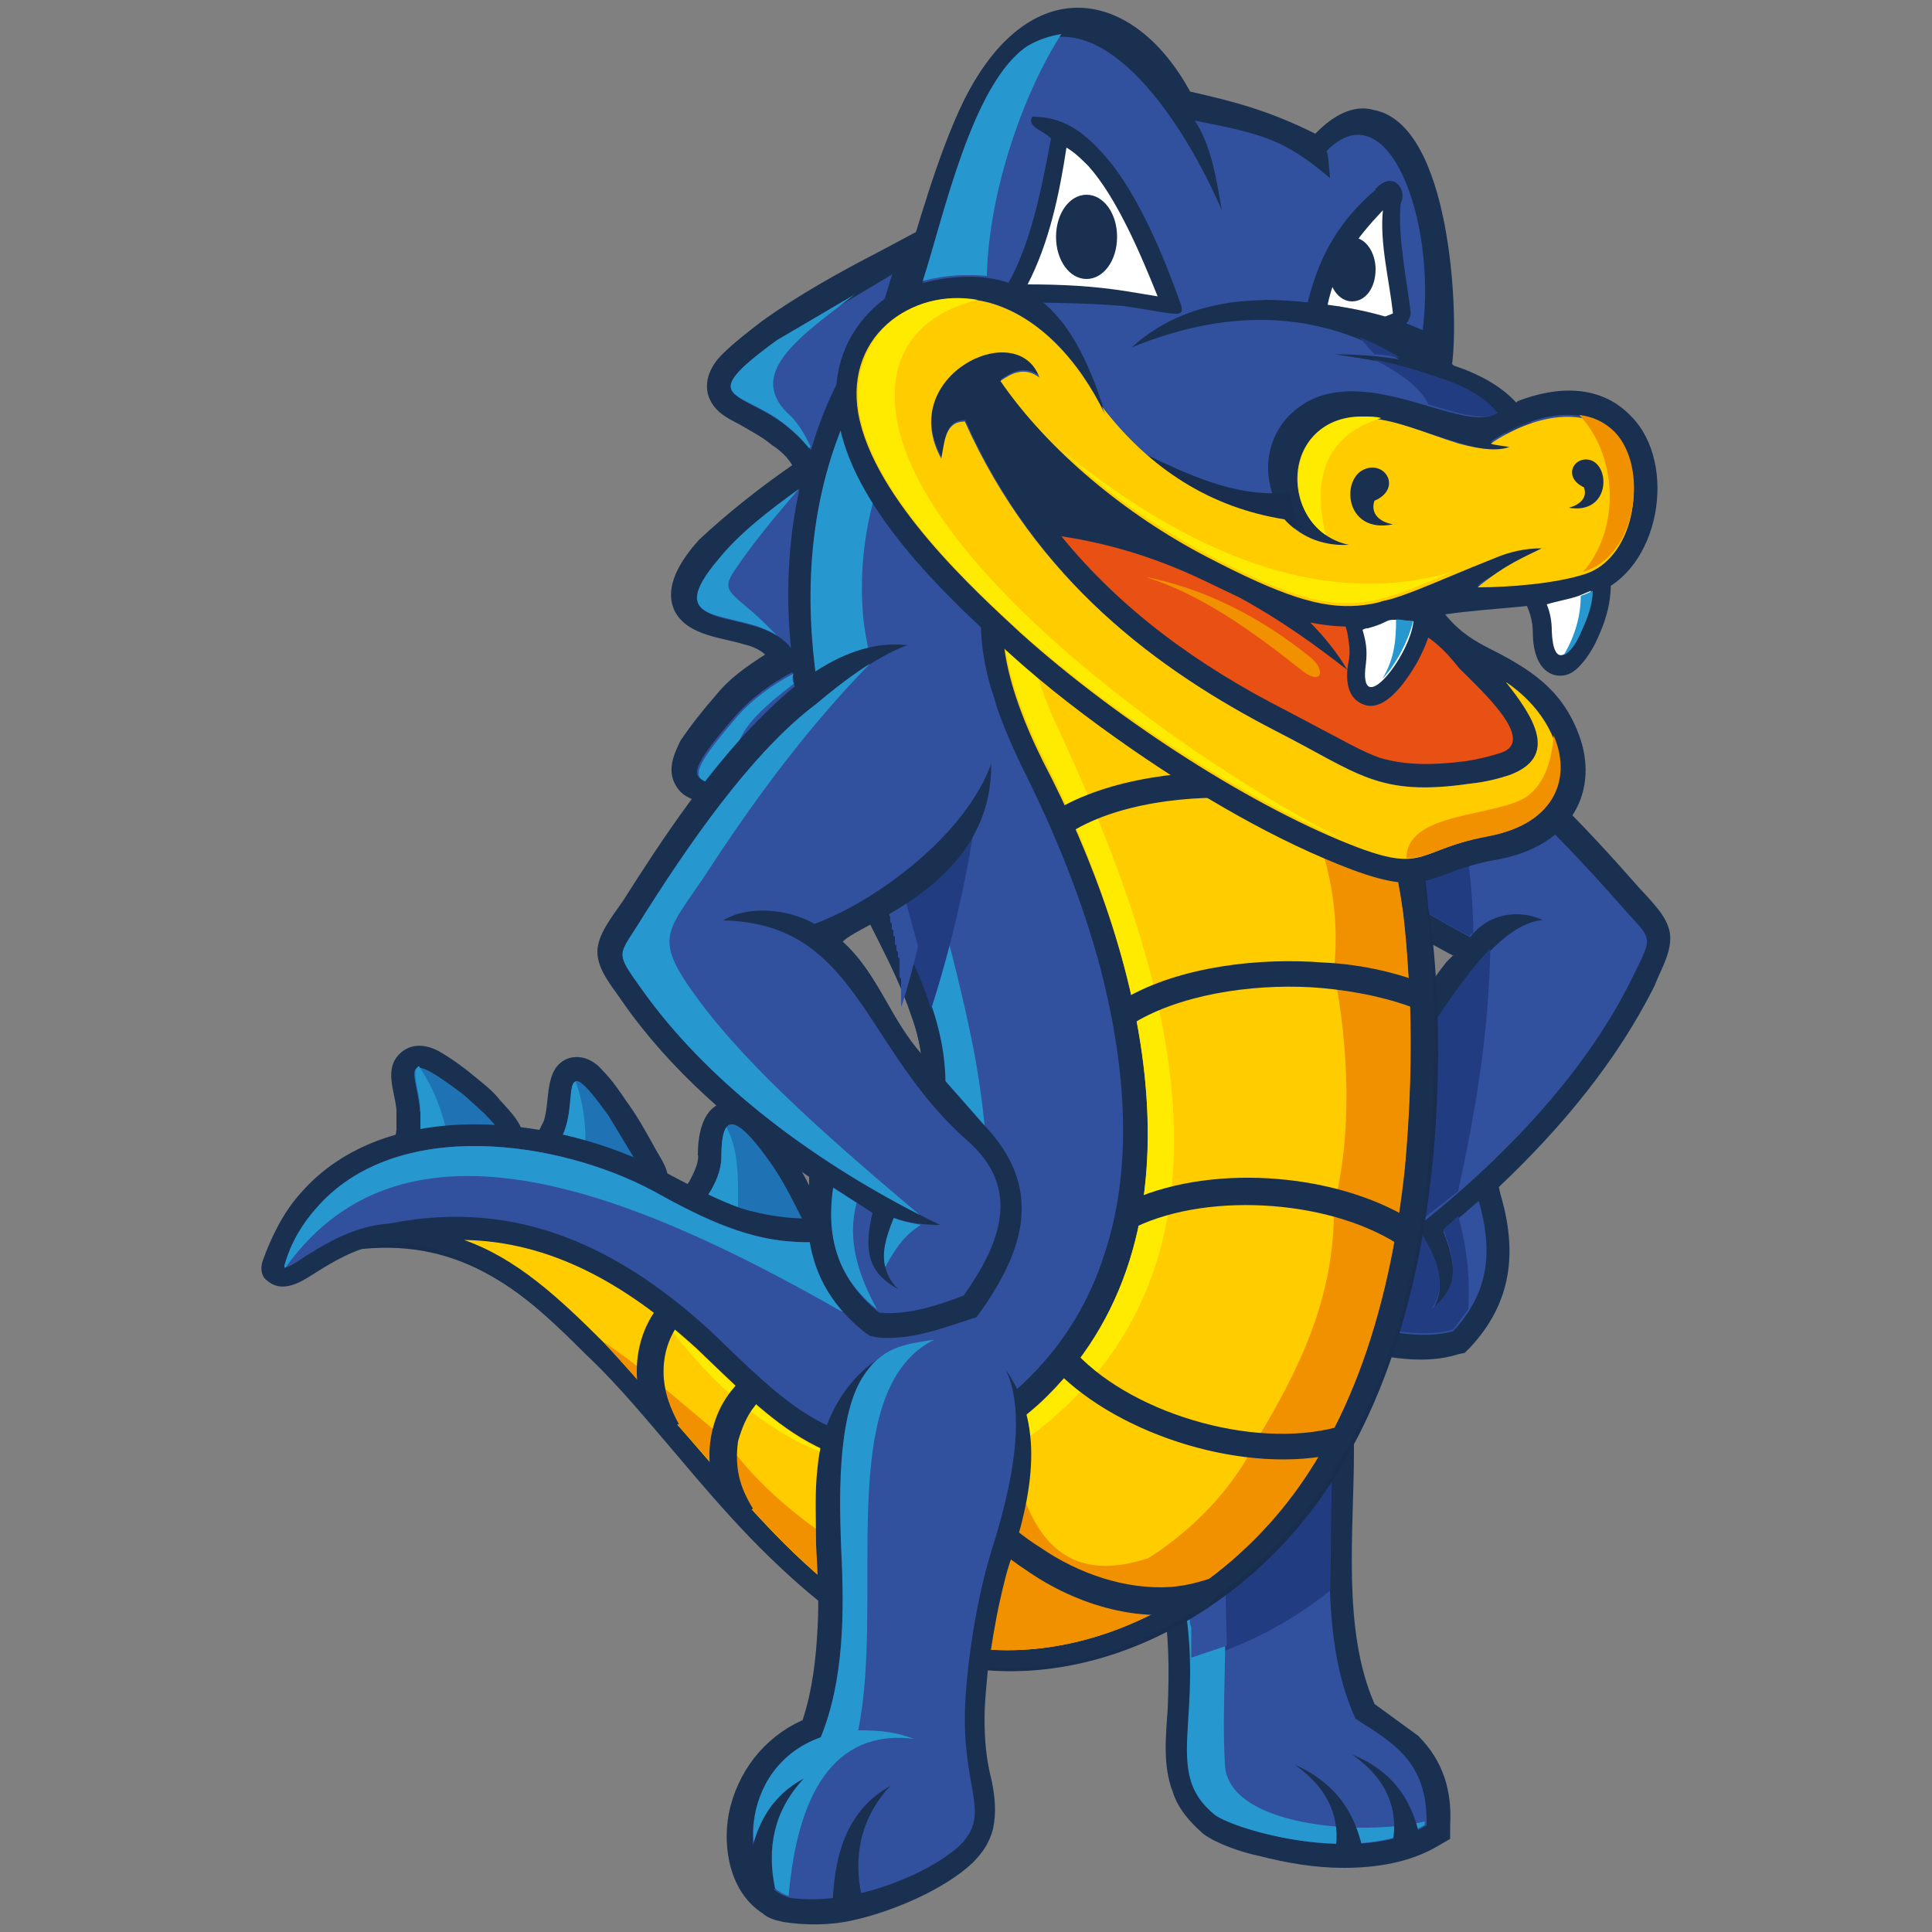 <?xml version="1.0" encoding="UTF-8"?>
<svg id="hostgator" xmlns="http://www.w3.org/2000/svg" viewBox="0 0 50 50">
  <rect x="0" y="0" width="50" height="50" fill="#808080" stroke="none"/>
  <path d="m37.62,24.74c-1.79-.96-5.21-2.89-5.17-5.21,0-.44.13-.83.35-1.23l.04-.09.09-.09c.31-.26.66-.44,1.01-.53,1.4-.39,2.85.31,3.98,1.09,1.62,1.14,3.15,2.76,4.46,4.25.31.35.74.74.83,1.18.09.48-.22.96-.39,1.4-.96,1.93-2.41,3.68-4.03,5.21l.04.18c.44,1.49.31,2.8-.79,3.98l-.13.13-.18.04c-.83.26-1.66.09-2.49-.04l-.18-.04-.13-.18c-1.36-1.4-2.06-2.89-.83-4.68.44-.66.88-1.36,1.27-2.06.66-1.05,1.31-2.19,2.06-3.15l.18-.18" fill="#193051" fill-rule="evenodd"/>
  <path d="m38.06,24.26c-3.59-1.93-5.78-3.81-4.73-5.6,1.93-1.58,4.95.61,8.58,4.73.83.96.92.74.35,1.88-1.27,2.63-3.72,5.17-6.57,7.22.35-.18.74-.35,1.09-.53.48.74.66,1.44.26,1.97.61-.48.74-1.01.31-2.06l.92-.79c.35,1.23.31,2.32-.66,3.37-.74.22-1.71,0-2.19-.09-1.18-1.18-1.79-2.36-.79-3.9,1.79-2.67,3.63-6.52,5.3-6.65-.7-.31-1.44-.13-1.88.44" fill="#31509e" fill-rule="evenodd"/>
  <path d="m37.75,30.82l-2.06,1.62,1.09-.53c.48.74.66,1.44.26,1.97.61-.48.74-1.01.31-2.06l.39-.35c.22.79.31,1.58.26,2.41l-.39.53c-.74.22-1.71,0-2.19-.09-1.18-1.18-1.79-2.36-.79-3.9,1.31-1.97,2.67-4.55,3.94-5.87-.04,2.19-.39,4.25-.83,6.26m.31-6.57c-2.23-1.18-3.9-2.36-4.6-3.5v-2.19c1.05-.79,2.41-.48,3.98.57.35,1.4.7,3.59.7,5.03-.04,0-.09.04-.09.09Z" fill="#223c82" fill-rule="evenodd"/>
  <path d="m35.56,44.09l1.14.83c.66.66.88,1.44.83,2.32v.35l-.31.18c-.74.44-1.62.57-2.45.57-.74,0-1.49-.13-2.19-.31-.44-.09-1.09-.31-1.44-.57-.35-.31-.66-.66-.79-1.09-.26-.66-.18-1.44-.13-2.14.04-1.01.04-1.88-.13-2.85l-.04-.31.22-.22,3.81-3.68.96-.96v1.36c0,2.06-.31,4.6.53,6.52" fill="#193051" fill-rule="evenodd"/>
  <path d="m34.47,37.57l-3.81,3.68c.61,3.2-.57,4.6.83,5.73.53.39,3.68,1.31,5.43.26.04-1.66-.88-2.14-1.84-2.76-.96-2.1-.61-4.81-.61-6.92" fill="#31509e" fill-rule="evenodd"/>
  <path d="m34.47,37.57l-3.81,3.68c.13.66.18,1.23.18,1.75,1.27-.35,2.49-.96,3.59-1.84l.04-3.59" fill="#223c82" fill-rule="evenodd"/>
  <path d="m30.92,40.98l-.31.26c.61,3.2-.57,4.6.83,5.73.53.39,3.68,1.31,5.43.26v-.09c-1.62.39-5.12.13-5.17-1.49-.09-1.58.09-3.11-.04-4.68h-.74Z" fill="#2797cf" fill-rule="evenodd"/>
  <path d="m35.3,48.03l-.74-.13c.13-.79-.13-1.58-1.05-2.23,1.18.53,1.62,1.4,1.79,2.36m1.49-.26l-.74-.13c.13-.79-.13-1.58-1.05-2.23,1.18.48,1.62,1.36,1.79,2.36" fill="#193051" fill-rule="evenodd"/>
  <path d="m30.84,42.86v.13m.09-2.01l-.22.22s0,.09.04.13c0,.04,0,.09.04.13v.39c0,.09,0,.18.04.26v.79l.92-.31-.04-1.71-.79.09Z" fill="#31509e" fill-rule="evenodd"/>
  <path d="m18.06,29.91c0-.48.09-1.18.61-1.36.7-.26,1.36.66,1.71,1.18.26.39.53.83.7,1.27.22.44.61.96.31,1.44-.26.44-.83.31-1.27.26-.61-.09-1.27-.26-1.79-.57-.35-.18-.74-.39-.79-.83-.04-.35.18-.53.31-.74.13-.26.22-.44.22-.66" fill="#193051" fill-rule="evenodd"/>
  <path d="m18.67,29.91c0,.31-.09.57-.26.88-.26.44-.44.39.26.74.44.22.96.39,1.62.53.96.18.74.04.31-.83-.22-.44-.44-.83-.66-1.14-.96-1.36-1.27-1.23-1.27-.18" fill="#1f72b3" fill-rule="evenodd"/>
  <path d="m18.67,29.91c0,.31-.09.57-.26.88-.26.44-.44.39.26.74.13.09.31.13.44.22-.04-.92.09-1.84-.31-2.58-.09.13-.13.39-.13.74" fill="#2797cf" fill-rule="evenodd"/>
  <path d="m13.98,29.2s.04-.09.09-.18c.18-.53,0-1.36.61-1.62.35-.13.7.04.92.31.22.22.44.53.61.79.26.35.48.74.7,1.14.18.35.53.74.31,1.18s-.7.39-1.09.35c-.31-.04-.61-.09-.92-.22-.48-.18-1.05-.31-1.27-.79-.18-.31-.13-.66.04-.96" fill="#193051" fill-rule="evenodd"/>
  <path d="m14.51,29.47c-.35.66.18.74.88.96.26.09.53.13.79.18.74.09.57-.04.22-.66l-.66-1.09c-1.36-1.88-.7-.31-1.23.61" fill="#1f72b3" fill-rule="evenodd"/>
  <path d="m14.51,29.47c-.31.53.04.7.57.88.13-.79.09-1.58-.18-2.36-.22.04-.04.88-.39,1.49" fill="#2797cf" fill-rule="evenodd"/>
  <path d="m10.26,28.81v-.09c-.04-.48-.35-1.09.13-1.49.31-.26.7-.18,1.01,0s.66.44.92.66c.22.18.44.35.61.57.31.35.74.74.61,1.27-.13.48-.61.66-1.05.7-.35.04-.74.04-1.09,0s-.74,0-1.01-.31c-.22-.26-.18-.57-.13-.88v-.44" fill="#193051" fill-rule="evenodd"/>
  <path d="m10.88,28.77v.48c-.04.57-.13.48.61.53.35.04.66.04.96,0,.92-.13.57-.44.09-.96l-.53-.48c-1.84-1.4-1.18-.44-1.14.44" fill="#1f72b3" fill-rule="evenodd"/>
  <path d="m10.88,28.77v.48c-.04.57-.13.48.61.53h.18c-.18-.92-.39-1.53-.83-2.19-.22.13.04.66.04,1.18" fill="#2797cf" fill-rule="evenodd"/>
  <path d="m20.51,12.05c-.13-.22-.31-.39-.53-.53-.26-.22-.53-.35-.83-.53-.35-.18-.7-.35-.83-.79-.09-.39.09-.74.35-1.01.31-.31.7-.61,1.05-.88.92-.66,2.01-1.27,3.02-1.79l1.31-.7-.44,1.4-1.71,5.25-.35,1.05-.26,3.24.04.26.96,4.38.48,2.28-1.53-1.75c-.48-.57-1.14-.88-1.88-1.01l-.96-.13c-.35-.04-.74-.13-.92-.48-.22-.39-.04-.79.13-1.14.26-.39.61-.83.92-1.18.35-.44.79-.74,1.27-1.05-.13-.13-.35-.22-.53-.26-.57-.18-1.44-.22-1.79-.83-.35-.66.18-1.4.61-1.88.75-.7,1.56-1.34,2.41-1.93" fill="#193051" fill-rule="evenodd"/>
  <path d="m11.84,29.34c1.53-.31,3.24-.04,5.21,1.09,3.85,1.93,6.26,1.23,6.74-1.31.53-2.67-1.01-4.29-1.93-6.7-1.58-4.03-2.63-9.67.92-14.27,4.73,5.03,13.44,5.08,14.18,15.32.26,1.31,1.27,11.16-3.76,16.5-3.06,3.24-7.84,4.55-11.64,1.75-2.32-1.71-4.16-4.46-6.26-6.57-1.88-1.88-3.5-3.15-6.17-2.8-.44.04-.83,0-.83-.39-.09-1.49,2.32-2.41,3.55-2.63" fill="#192e4e" fill-rule="evenodd"/>
  <path d="m23.22,8.68c2.06,1.97,4.64,3.2,7,4.68,1.62,1.01,3.06,2.19,4.25,3.72,1.4,1.88,2.14,4.07,2.45,6.39.13.79.18,1.58.18,2.36.04,1.44,0,2.89-.13,4.33-.35,3.46-1.4,7.13-3.85,9.72-3.06,3.24-7.84,4.55-11.64,1.75-1.49-1.09-2.71-2.49-3.9-3.9-.79-.92-1.53-1.84-2.41-2.67-.96-.96-2.06-2.01-3.37-2.54-1.49-.57-2.28-.44-3.59.39-.35.22-.88.61-1.31.22-.13-.09-.18-.31-.09-.53.22-.61.53-1.23.96-1.71,2.23-2.58,6.7-2.01,9.41-.57,1.01.53,2.14,1.18,3.33,1.23.83.04,1.66-.09,2.32-.66.53-.44.83-1.09.96-1.79.18-1.01.13-1.93-.22-2.85-.44-1.31-1.23-2.54-1.75-3.81-1.75-4.46-2.32-9.5.48-13.66l.39-.57.53.44Z" fill="#193051" fill-rule="evenodd"/>
  <path d="m22.83,9.11c-2.67,3.98-2.1,8.84-.44,13.13.53,1.31,1.31,2.54,1.75,3.85.35,1.05.44,2.06.22,3.15-.18.83-.53,1.58-1.14,2.1-.79.66-1.75.88-2.76.79-1.27-.09-2.45-.7-3.55-1.31-2.45-1.31-6.65-1.93-8.71.44-.35.39-.66.88-.83,1.49-.04.13.18,0,.57-.26,1.44-.92,2.45-1.09,4.11-.44,1.31.53,2.41,1.49,3.59,2.67.83.88,1.62,1.79,2.41,2.71,1.14,1.31,2.36,2.76,3.76,3.81,3.55,2.63,8.01,1.36,10.86-1.66,2.36-2.49,3.33-6.08,3.68-9.41.13-1.43.18-2.86.13-4.29-.04-.79-.09-1.58-.18-2.32-.31-2.23-1.01-4.33-2.36-6.13-1.09-1.49-2.54-2.58-4.07-3.59-2.41-1.53-4.95-2.71-7.05-4.73" fill="#31509e" fill-rule="evenodd"/>
  <path d="m22.91,9.2s-.09-.04-.09-.09m0,0c-2.67,3.98-2.1,8.84-.44,13.13.53,1.31,1.31,2.54,1.75,3.85.35,1.05.44,2.06.22,3.15-.18.83-.53,1.58-1.14,2.1-.79.66-1.75.88-2.76.79-1.27-.09-2.45-.7-3.55-1.31-2.45-1.31-6.65-1.93-8.71.44-.35.39-.66.88-.83,1.49,0,.04,0,.09.04.04,3.11-4.33,8.97-1.93,14.36,1.14,4.46,1.31,3.98-3.76,3.46-6.65-.83-4.33-2.76-9.5-2.89-11.42-.13-1.79.26-3.72,1.58-5.82h-.09l-.09-.04-.09-.13-.13-.13-.13-.09-.18-.18-.09-.04-.18-.18c-.09-.04-.09-.09-.13-.13Z" fill="#2797cf" fill-rule="evenodd"/>
  <path d="m22.78,23.21c.48.96,1.01,1.88,1.31,2.89v.04c.66-2.06,1.09-4.11,1.31-6.17l-2.63,3.24Z" fill="#223c82" fill-rule="evenodd"/>
  <path d="m22.78,23.21l.04.04.09.13v.09l.09.09v.09l.04.09v.13l.04.04v.13l.04.04v.13l.04.04v.18l.04.04v.13l.04.04v.13l.04.04v.48l.04.04v.74c.18-.53.31-1.05.44-1.58l-.74-2.67-.26,1.36Z" fill="#31509e" fill-rule="evenodd"/>
  <path d="m9.83,31.7c2.45-.04,4.07,1.27,5.82,3.02.83.88,1.62,1.79,2.41,2.71,1.14,1.31,2.36,2.76,3.76,3.81,3.55,2.63,8.01,1.36,10.86-1.66,2.36-2.49,3.33-6.08,3.68-9.41.13-1.43.18-2.86.13-4.29-.04-.79-.09-1.58-.18-2.32-.31-2.23-1.01-4.33-2.36-6.13-1.09-1.49-2.54-2.58-4.07-3.59-.59-.38-1.19-.75-1.79-1.09-.83.26-1.53.66-2.01,1.27-1.36,1.71-.44,4.16.39,5.87.83,1.66,1.53,3.37,2.01,5.17.61,2.36.88,4.99.13,7.31-.39,1.27-1.05,2.36-1.97,3.28-.61.61-1.31,1.05-2.1,1.36-2.8.92-4.29-.79-6.17-2.58-2.54-2.32-5.25-3.46-8.54-2.71" fill="#193051" fill-rule="evenodd"/>
  <path d="m12.01,32.09c1.36.48,2.45,1.49,3.63,2.67.83.88,1.62,1.79,2.41,2.71,1.14,1.31,2.36,2.76,3.76,3.81,3.55,2.63,8.01,1.36,10.86-1.66,2.36-2.49,3.33-6.08,3.68-9.41.13-1.43.18-2.86.13-4.29-.04-.79-.09-1.58-.18-2.32-.31-2.23-1.01-4.33-2.36-6.13-1.09-1.49-2.54-2.58-4.07-3.59-.35-.22-.74-.44-1.09-.66-2.54.57-3.9,2.23-1.79,6.48,2.54,4.86,4.51,12.04.13,16.41-.66.66-1.44,1.18-2.36,1.49-3.15,1.05-4.81-.88-6.74-2.71-1.88-1.71-3.81-2.76-6-2.8" fill="#fc0" fill-rule="evenodd"/>
  <path d="m27.99,13.45c-1.97.74-2.85,2.49-.96,6.22,2.49,4.9,4.46,12.08.09,16.46-.66.66-1.44,1.18-2.36,1.49-3.15,1.05-4.81-.88-6.74-2.71-.31-.26-.61-.53-.88-.79,1.4,1.88,3.63,4.11,6.87,3.9,1.09-.09,2.14-.39,3.02-1.14,5.91-4.81,2.67-13,.39-17.95-.96-2.01-1.4-4.16.57-5.47" fill="#ffeb00" fill-rule="evenodd"/>
  <g>
    <path d="m21.91,41.29c1.49,1.09,3.15,1.49,4.77,1.36.04-.48,2.98-1.84,3.02-2.32-2.54.83-3.28-1.14-3.63-3.33-.39.26-.83.48-1.31.61-1.09.35-2.01.35-2.8.13-.04.31-.09.61-.09.88-.04.88-.04,1.75.04,2.67" fill="#f29100" fill-rule="evenodd"/>
    <path d="m15.65,34.76l2.41,2.71c1.14,1.31,2.36,2.76,3.76,3.81,3.55,2.63,8.01,1.36,10.86-1.66,2.36-2.49,3.33-6.08,3.68-9.41.13-1.43.18-2.86.13-4.29-.04-.79-.09-1.58-.18-2.32-.31-2.23-1.01-4.33-2.36-6.13-.66-.92-1.44-1.66-2.32-2.32.92,1.75,1.49,3.59,1.93,5.3.79,1.49,1.14,3.02.96,4.68.39,2.01.48,4.2,0,6.08.04,2.41-.96,4.33-2.01,6.08-.83,1.75-2.71,3.28-4.29,3.72-3.81,1.49-8.14-1.75-9.45-3.76l-1.93-1.62c-.39-.31-.79-.61-1.18-.88" fill="#f29100" fill-rule="evenodd"/>
  </g>
  <path d="m22.74,8.24l.35-1.14-2.93,1.75c-2.23,1.58-.88,1.27.26,2.23.22.18.39.35.57.57.35-1.24.95-2.4,1.75-3.41m-2.23,9.15c-.57.31-1.05.66-1.44,1.09-1.79,2.06-1.01,1.66.48,1.93.79.13,1.36.44,1.84.83-.39-1.18-.7-2.49-.88-3.85Zm.18-4.73c-.79.57-1.53,1.14-2.06,1.79-1.75,2.06.96,1.18,1.84,2.32-.13-1.31-.09-2.71.22-4.11Z" fill="#31509e" fill-rule="evenodd"/>
  <path d="m20.55,17.69c-.96.74-2.1,1.66-1.14,2.71-1.36-.22-2.01.09-.31-1.88.39-.44.88-.79,1.44-1.09-.04.09-.04.18,0,.26m1.58-10.07c-1.36,1.05-2.8,2.01-1.75,3.06.26.22.44.53.61.88l-.04.04c-.18-.22-.35-.39-.57-.57-1.14-.96-2.49-.61-.26-2.23,0,0,2.01-1.18,2.01-1.18Zm-1.44,5.03c-.79.57-1.53,1.14-2.06,1.79-1.58,1.84.44,1.31,1.49,2.01l-.39-.39c-.79-.74-1.09-.74-.7-1.31.44-.66,1.05-1.4,1.66-2.1Z" fill="#2797cf" fill-rule="evenodd"/>
  <g>
    <path d="m27.55,20.84c1.49-.79,3.59-.96,5.21-.83,1.18.13,2.36.44,3.37,1.01l.31.18-.35.61-.31-.18c-.92-.53-2.06-.83-3.11-.92-1.49-.18-3.5,0-4.81.74l-.31.18-.31-.61.31-.18Zm1.58,4.99c1.44-.83,3.5-1.05,5.12-.92.88.04,1.75.22,2.58.53v.74c-.83-.35-1.75-.53-2.63-.61-1.49-.13-3.41.09-4.73.83l-.31.18-.35-.61.31-.13Zm0,5.3c2.06-1.01,5.34-.83,7.4.44.18.09.04.18.22.26l-.04.22-.22.18s-.04.13-.13.09c-1.79-1.27-5.03-1.49-6.96-.57l-.31.13-.09-.53.13-.22Zm-1.27,3.9c1.53,1.62,4.81,2.54,6.96,1.84l.26-.22v.44l-.26.26c-.13.04-.04.22-.18.26-2.36.57-5.65-.44-7.31-2.14l-.18-.22.48-.48.22.26Zm-3.11,2.58c.44,1.01,1.27,1.88,2.19,2.45.96.66,2.19,1.09,3.37,1.01.44-.04.74-.13,1.14-.26l-.04.57-.22.26c-1.58.44-3.33-.09-4.64-1.01-1.01-.66-1.93-1.62-2.41-2.76l-.13-.31.61-.26.13.31Zm-5.21-1.23c-.22.26-.35.61-.44.92-.09.7.04,1.18.39,1.75l-.61.13-.22-.22c-.48-.96-.39-2.19.31-3.02l.22-.26.53.44-.18.26Z" fill="#193051" fill-rule="evenodd"/>
    <path d="m17.62,34.19c-.35.44-.48.96-.44,1.49.04.44.18.79.39,1.18l-.57.09-.22-.18c-.48-.96-.39-2.19.31-3.02l.22-.13.44.35-.13.22Zm3.15,10.33c.26-.79.35-1.62.39-2.41.04-.7,0-1.4-.04-2.14,0-.66-.04-1.36.04-2.01.31-3.24,3.72-4.07,4.64-2.8,1.18,1.36,1.05,3.06.39,5.12-.13.35-.22.74-.31,1.14-.13.57-.22,1.18-.31,1.75-.04.44-.09.88-.09,1.31,0,.53.04,1.05.18,1.58.09.44.13.83.04,1.27-.09.35-.26.61-.53.88-.74.7-2.1,1.27-3.11,1.49-.57.13-1.23.13-1.79.04-.18-.04-.39-.09-.53-.22-.83-.53-1.05-1.66-.88-2.58.22-1.09.92-1.97,1.88-2.41" fill="#193051" fill-rule="evenodd"/>
  </g>
  <path d="m22.3,35.68c.57-.96,1.58-1.31,2.28-1.23,2.49.35,1.71,3.68,1.09,5.65-.48,1.53-.7,3.46-.7,4.38,0,1.93.66,2.49-.13,3.28-.7.66-2.67,1.58-4.38,1.36-1.4-.35-1.44-3.33.79-4.11.61-1.49.61-3.28.53-4.86-.04-1.14-.13-3.37.53-4.46" fill="#31509e" fill-rule="evenodd"/>
  <path d="m22.3,35.68c.53-.83,1.05-.88,1.88-1.01-2.63,1.31-1.27,6.7-1.97,10.11.57,0,.96.04,1.44.22-2.1-.26-3.02,1.49-3.24,4.07-1.31-.44-1.36-3.33.83-4.11.61-1.49.61-3.28.53-4.86-.04-1.09-.13-3.33.53-4.42" fill="#2797cf" fill-rule="evenodd"/>
  <path d="m21.56,49.25c.26-.04.48-.09.74-.18-.22-1.01-.04-2.01.74-2.85-1.09.61-1.44,1.71-1.49,3.02m-2.23-.18c.26-.04.48-.09.74-.18-.22-1.05-.04-2.01.74-2.85-1.14.61-1.44,1.75-1.49,3.02m1.62-18.6c-1.88-1.27-3.59-2.76-4.81-4.51-.26-.39-.66-.83-.66-1.31,0-.44.39-.92.66-1.31,1.05-1.66,2.28-3.5,3.72-4.9.96-.96,2.32-1.93,3.72-1.71.39.04.74.18,1.09.39l.09.04.09.09c.26.35.7,1.27.74,1.71.7,3.81-3.28,4.9-3.76,5.43.92.83,1.23,2.01,2.06,2.93l1.62,1.84c1.49,1.58,1.05,3.15-.09,4.77l-.13.18-.13.04c-.79.26-1.62.57-2.45.48l-.18-.04-.13-.09c-1.27-1.01-1.62-2.28-1.44-3.81v-.22Z" fill="#193051" fill-rule="evenodd"/>
  <path d="m21.08,23.91c2.41-.88,6.65-4.46,3.81-7.13-1.14-.83-3.06.92-3.76,1.44-1.4,1.05-2.89,2.98-4.46,5.47-.66,1.09-.79.88-.04,1.93,1.71,2.41,4.51,4.55,7.7,6.08-.39,0-.83-.04-1.18-.18-.35.79-.39,1.36.09,1.84-.7-.39-.92-.88-.66-1.97l-1.01-.66c-.18,1.27.09,2.36,1.18,3.24.79.09,1.71-.26,2.19-.44.96-1.36,1.49-2.76.13-3.98-2.76-2.41-2.85-5.65-6.35-5.73.61-.39,1.66-.31,2.36.09" fill="#31509e" fill-rule="evenodd"/>
  <path d="m22.17,31.13l-.61-.39c-.18,1.23.09,2.32,1.14,3.15-.48-.88-.79-1.79-.53-2.76m1.66.57c-.22-.04-.48-.09-.7-.18-.22.53-.31.92-.22,1.27.22-.39.44-.79.92-1.09Zm-1.31-14.53c-.61.39-1.14.83-1.4,1.05-1.4,1.05-2.89,2.98-4.46,5.47-.66,1.09-.79.88-.04,1.93,1.62,2.28,4.2,4.29,7.18,5.82-2.23-1.88-4.38-3.76-5.69-5.52s-.83-1.75.35-3.59c1.18-1.79,2.49-3.55,4.07-5.17Z" fill="#2797cf" fill-rule="evenodd"/>
  <g>
    <path d="m36,15.29l1.23,2.41-3.63.66-4.25-1.53-.09-.09c-1.66-1.31-2.98-2.89-3.98-4.73-.26-.48-.61-1.27-.7-1.79l-.35-3.06,1.71,2.54c1.27,1.84,3.28,3.46,5.25,4.51,1.14.57,2.63,1.4,3.94,1.23.09,0,.18,0,.26-.04l.61-.09Zm5.6-1.01c.18.92.09,1.53-.31,2.36-.09.18-.22.39-.35.53-.18.22-.39.35-.66.31-.48-.09-.61-.66-.61-1.09,0-.31-.09-.66-.26-.88l-.35-.48.48-.31,1.93-1.18.13.74Z" fill="#193051" fill-rule="evenodd"/>
    <path d="m39.28,10.38c1.01-.39,2.14-.44,2.93.39,1.23,1.23.74,4.03-.96,4.6-1.09.35-2.67.35-3.85.53.39.48.79.7,1.14.88,1.05.53,1.88,1.05,2.32,2.23.53,1.4-.13,2.89-2.14,3.24-1.75.31-1.71,1.01-3.72.26-1.97-.74-3.98-1.93-5.69-3.11-1.14-.79-2.23-1.62-3.24-2.54-1.66-1.49-4.03-3.76-4.38-6.04-.18-1.01.09-2.01.83-2.76.22-.22.44-.39.7-.53l.13-.39c.39-1.18.88-3.06,1.58-4.51,1.71-3.46,4.42-2.93,5.87-.26,1.14.26,2.01.48,3.24,1.09l.04-.04c.39-.39.92-.74,1.49-.57,1.97.39,2.19,5.25,2.01,6.57l.04.04c.66.22,1.23.53,1.62.96l.04-.04Z" fill="#193051" fill-rule="evenodd"/>
  </g>
  <path d="m34.91,14.1c-1.84-.39-1.84-3.37.39-3.28,1.36.04,3.06,1.23,4.64.79-.44-.04-.92-.13-1.36-.18,1.18-.79,2.49-.96,3.2-.22.88.92.57,3.15-.74,3.59-.79.26-2.01.35-2.8.35.44-.35,1.66-.88,2.54-.83-.74-.31-1.44-.18-2.1.09-3.33,1.31-3.59,1.97-7.44-.04-2.1-1.09-4.11-2.76-5.34-4.55.26-.18.61-.39,1.01-.09-.57-1.58-3.72-.04-2.54,2.1.09-.44.09-.96.61-.96,1.84,4.16,4.99,6.48,8.05,8.05,2.14,1.09,2.63,1.71,5.03,1.36.39-.04.74-.13,1.01-.22,1.31-.48.61-1.53-.09-2.41,1.71,1.14,2.14,3.5-.44,3.98-1.84.35-1.62.96-3.37.31-2.67-1.01-6.22-3.28-8.75-5.56-1.09-1.01-3.81-3.46-4.2-5.69-.35-2.06,1.49-3.37,3.41-2.85,1.23.35,2.28,1.44,2.98,2.89-.74-2.41-1.88-4.11-4.73-3.41.53-1.62,1.27-5.12,2.71-6.08,1.79-1.18,3.85,1.49,5.03,4.2-.13-.74-.26-1.66-.7-2.32,1.75.35,2.32.48,3.5,1.49-.04-.44-.04-.57-.09-.7,1.58-1.62,2.85,1.75,2.49,4.64-3.55-1.23-6-.96-7.53.44,2.67-1.09,4.95-.88,6.92.31-.55-.09-1.11-.13-1.66-.13,1.23.18,1.58.26,2.63.61.7.22,1.23.53,1.53.92-.83.53-3.28-1.27-4.95-.26-1.75,1.09-.88,3.81,1.14,3.68" fill="#31509e" fill-rule="evenodd"/>
  <path d="m25.54,7.14c-.48-.04-1.01-.04-1.66.13.53-1.62,1.27-5.12,2.71-6.08.27-.16.57-.26.88-.31-.96,1.49-1.88,4.03-1.93,6.26Z" fill="#2797cf" fill-rule="evenodd"/>
  <path d="m35.52,9.29c.57.13.96.22,1.71.48.7.22,1.23.53,1.53.92-.35.22-1.05,0-1.79-.22-.18-.39-.66-.79-1.44-1.18m3.41,1.93c.22-.13.44-.22.66-.31.04.04.09.13.13.18-.18.13-.48.18-.79.13Zm-3.76-2.49c.35.13.7.31,1.05.53-.22-.04-.44-.09-.66-.09-.13-.13-.26-.31-.39-.44" fill="#223c82" fill-rule="evenodd"/>
  <path d="m33.55,13.49c-.04-.26-.13-.53-.18-.74-1.44.13-2.63-.48-3.85-1.05l1.79,1.4,2.06,1.01c.09-.22.13-.39.18-.61" fill="#192e4e" fill-rule="evenodd"/>
  <path d="m34.91,14.1c-1.84-.39-1.84-3.37.39-3.28.74,0,1.58.39,2.45.66.66.18,1.05.18,1.31.09-.18-.04-.35-.04-.48-.09,1.18-.79,2.49-.96,3.2-.22.88.92.57,3.15-.74,3.59-.79.26-2.01.35-2.8.35.74-.61,1.23-.79,1.66-1.01-.42,0-.84.09-1.23.26-3.33,1.31-3.59,1.97-7.44-.04-2.1-1.09-4.11-2.76-5.34-4.55.26-.18.61-.39,1.01-.09-.57-1.58-3.72-.04-2.54,2.1.09-.44.09-.96.61-.96,1.84,4.11,4.99,6.43,8.05,8.01,2.14,1.09,2.63,1.71,5.03,1.36.39-.04.74-.13,1.01-.22,1.31-.48.61-1.53-.09-2.41,1.71,1.14,2.14,3.5-.44,3.98-1.84.35-1.62.96-3.37.31-2.67-1.01-6.22-3.28-8.75-5.56-1.09-1.01-3.81-3.46-4.2-5.69-.35-2.06,1.49-3.37,3.41-2.85,1.23.35,2.28,1.44,2.98,2.89-.04-.09-.04-.13-.09-.22,1.27,1.66,2.85,2.63,4.73,2.93.35.39.92.7,1.66.66" fill="#fc0" fill-rule="evenodd"/>
  <path d="m40.2,19.01c.48,1.09.09,2.28-1.66,2.63-1.23.22-1.53.57-2.14.57,0-1.23,2.36-1.05,3.15-1.62.44-.35.61-.92.66-1.58m.66-8.27c.35.04.66.18.92.44.88.92.57,3.15-.74,3.59t-.09.04c1.01-1.14.88-3.06-.09-4.07" fill="#f29100" fill-rule="evenodd"/>
  <path d="m37.58,14.8c-2.36,1.01-2.98,1.31-6.39-.48-1.31-.7-2.63-1.62-3.72-2.67,3.72,3.02,7.09,4.03,10.11,3.15m-3.28-.96c-1.18-.83-.92-3.11,1.01-3.06.13,0,.31,0,.44.04-1.31.39-1.84,1.4-1.44,3.02m.53,7.92c-2.63-1.09-6-3.24-8.4-5.38-1.09-1.01-3.81-3.46-4.2-5.69-.31-1.97,1.31-3.24,3.06-2.93-1.44.35-2.1,1.27-2.14,2.32-.22,4.03,7.53,9.63,11.69,11.69" fill="#ffeb00" fill-rule="evenodd"/>
  <path d="m40.03,15.64c.09.22.13.44.13.7.04.96.44.66.7.04.18-.39.31-.74.31-1.09-.09.04-.22.09-.31.13-.26.09-.53.13-.83.22" fill="#fff" fill-rule="evenodd"/>
  <path d="m40.47,16.95c.13-.04.31-.26.44-.57.18-.39.31-.74.31-1.09-.09.04-.18.09-.31.13,0,.48-.13,1.01-.44,1.53" fill="#2797cf" fill-rule="evenodd"/>
  <path d="m35.35,12.13c.53-.18.92.53.22.83-.09.26.04.53.48.61-1.27.26-1.36-1.23-.7-1.44m5.82-.22c-.44-.13-.74.44-.18.7.09.22-.04.44-.39.53,1.05.18,1.09-1.05.57-1.23" fill="#193051" fill-rule="evenodd"/>
  <path d="m27.47,13.88c1.28.19,2.51.58,3.68,1.14l.92.44c1.05.57,1.97,1.23,2.8,1.88-.26-.44-.57-.83-.96-1.23.44.09.92.13,1.36.09,1.09-.13,1.71.09,2.49,1.09.61.61,2.01,1.88,1.09,2.19-.3.1-.61.17-.92.22-.74.09-1.49.13-2.23-.09-.35-.13-.7-.31-1.01-.48l-1.4-.74c-2.32-1.18-4.29-2.63-5.82-4.51" fill="#e95014" fill-rule="evenodd"/>
  <path d="m29.7,14.94c1.49.31,2.89,1.01,4.2,2.06.44.35.31.79-.26.31-1.27-1.01-2.58-1.93-3.94-2.36" fill="#f29100" fill-rule="evenodd"/>
  <path d="m35.08,15.81s.09,0,.13-.04c.18-.04.31-.09.48-.18.31-.13.61-.04.92-.04l.48.04-.04.53c-.04.35-.22.74-.39,1.05-.26.44-.83,1.31-1.4,1.05-.44-.18-.44-.74-.35-1.14.04-.26,0-.44-.04-.7l-.13-.48.35-.09Z" fill="#193051" fill-rule="evenodd"/>
  <path d="m35.26,16.29c.09.31.13.53.09.88-.22,1.53,1.14-.18,1.23-1.09-.26,0-.53-.09-.7,0s-.31.13-.48.18c-.09,0-.13.04-.13.04" fill="#fff" fill-rule="evenodd"/>
  <path d="m35.78,17.56c.35-.35.7-1.05.79-1.49-.18,0-.31-.04-.44-.04,0,.53-.04,1.01-.35,1.53" fill="#2797cf" fill-rule="evenodd"/>
  <path d="m25.76,7.84c.83-1.09,1.14-2.67,1.44-4.25-.13-.18-.66-.31-.48-.57.79,0,1.31.39,1.79.92.83.88,1.53,2.49,1.97,3.72.26.66.13.48-1.4.26-1.05-.09-2.19-.09-3.33-.09" fill="#193051" fill-rule="evenodd"/>
  <path d="m26.59,7.36c.88,0,1.71.04,2.58.18l.79.13c-.44-1.09-1.05-2.54-1.79-3.37-.18-.18-.35-.35-.57-.48-.18,1.18-.44,2.45-1.01,3.55" fill="#fff" fill-rule="evenodd"/>
  <path d="m28.12,5.04c.44,0,.79.48.79,1.09s-.35,1.09-.79,1.09-.79-.48-.79-1.09.35-1.09.79-1.09m7.48-.13c-.92.79-1.44,1.66-1.75,2.89-.09.48.31.7.74.57.39.13.74.31,1.18.26.35,0,.7-.18.74-.53-.09-.79-.35-2.01-.26-2.85.18-.31-.18-.88-.66-.35" fill="#193051" fill-rule="evenodd"/>
  <path d="m36.05,8.11c-.09-.83-.35-1.84-.26-2.67-.7.74-1.23,1.44-1.44,2.49v.04h.18l.13-.04.13.04c.31.09.66.26,1.01.26,0-.04.22-.09.26-.13" fill="#fff" fill-rule="evenodd"/>
  <path d="m36.35,8.81l.48-.26c-1.27-.57-2.67-.74-4.11-.79.26.13.57.26.83.35l2.8.7m-1.36-2.67c.35,0,.61.39.61.83,0,.48-.26.83-.61.83s-.61-.39-.61-.83c-.04-.48.26-.83.61-.83" fill="#193051" fill-rule="evenodd"/>
</svg>